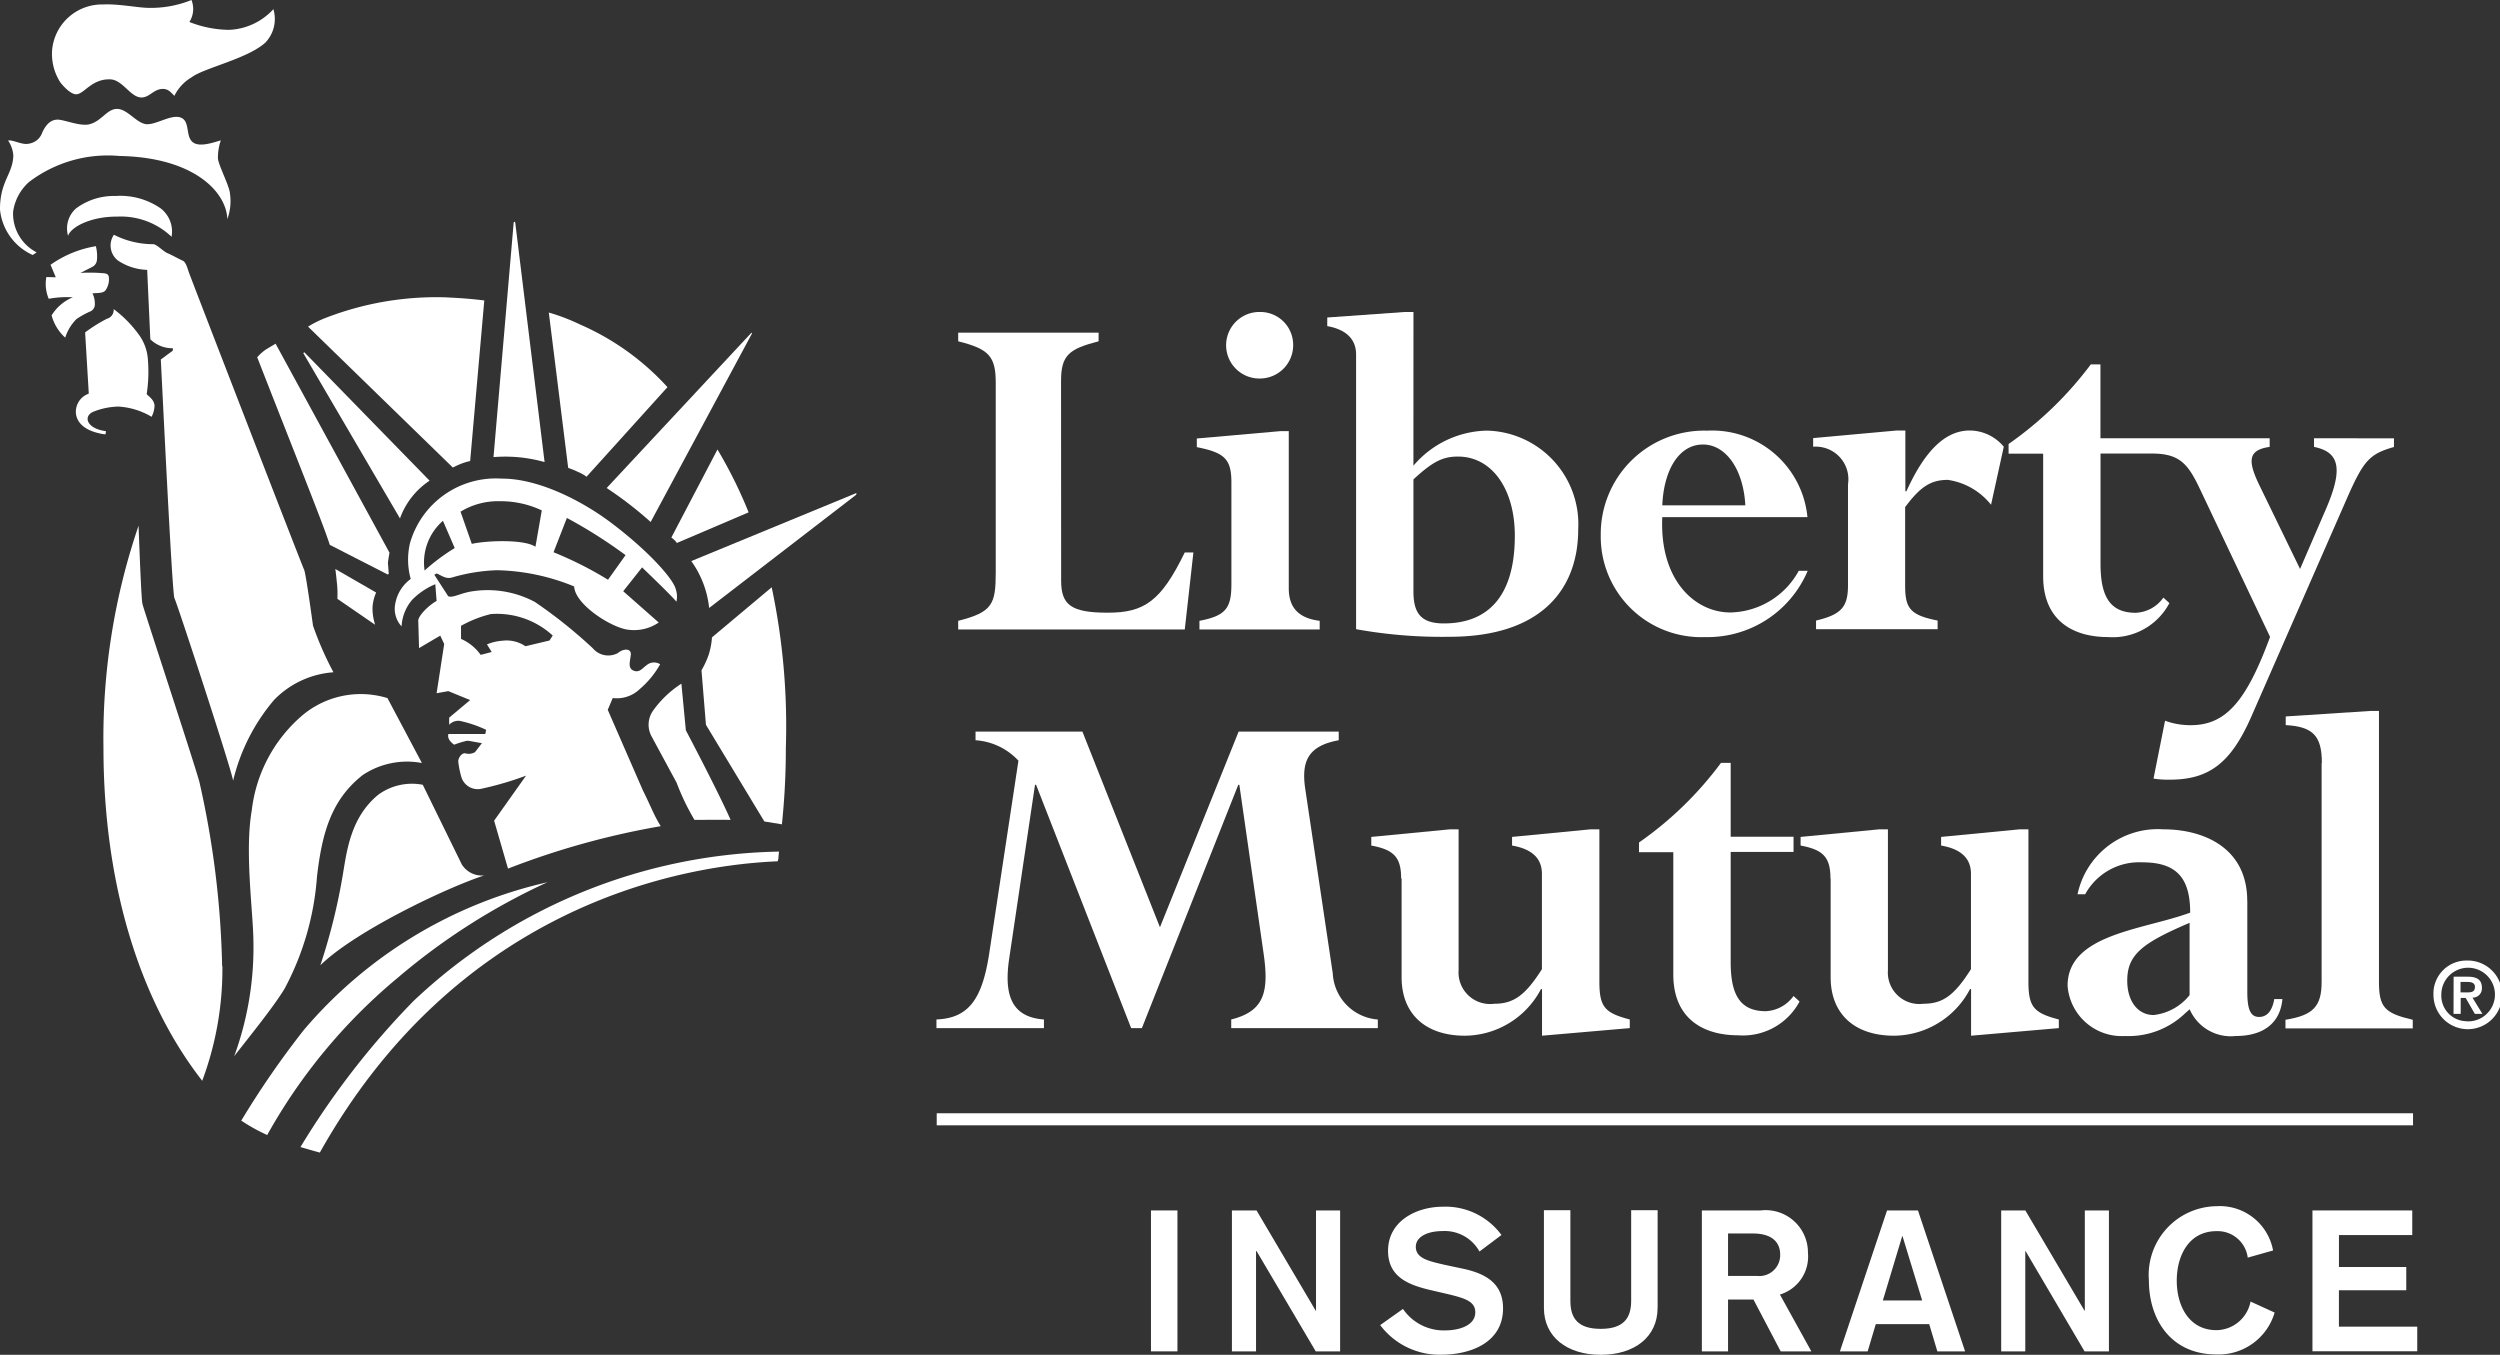 <svg height="75.776" viewBox="0 0 139.831 75.776" width="139.831" xmlns="http://www.w3.org/2000/svg"><rect x="0" y="0" width="139.831" height="75.776" fill="#333333" stroke="none"/><g fill="#fff"><path d="m374.858 145.275c0 1.363.571 1.787 2.608 1.787s2.974-.63 4.307-3.37h.483l-.483 4.308h-12.673v-.483c1.9-.483 2.1-.908 2.1-2.7v-10.604c0-1.48-.366-1.9-2.1-2.33v-.483h7.853v.483c-1.641.425-2.1.762-2.1 2.212z" transform="translate(-315.506 -112.793)"/><path d="m465.343 138.957c0 1.07.542 1.67 1.729 1.817v.483h-6.725v-.483c1.45-.278 1.787-.689 1.787-2.036v-5.7c0-1.3-.366-1.67-1.934-1.978v-.484l4.659-.41h.484zm-1.6-15.457a1.838 1.838 0 0 1 1.846 1.846 1.863 1.863 0 0 1 -1.846 1.875 1.861 1.861 0 1 1 0-3.721" transform="translate(-393.259 -106.05)"/><path d="m514.82 132.862c1.084-1 1.641-1.275 2.491-1.275 1.9 0 3.179 1.817 3.179 4.425 0 3.487-1.582 4.908-3.971 4.908-1.275 0-1.7-.571-1.7-1.787v-6.271zm0-9.362h-.484l-4.337.308v.483c1 .176 1.612.689 1.612 1.582v15.369a26.934 26.934 0 0 0 5.216.425c5.216 0 7.208-2.725 7.208-6.007a5.236 5.236 0 0 0 -5.1-5.524 5.521 5.521 0 0 0 -4.117 1.963z" transform="translate(-435.762 -106.05)"/><path d="m617.843 172.976c.088-2.037.967-3.4 2.271-3.4s2.271 1.421 2.373 3.4zm8.117.645a5.356 5.356 0 0 0 -5.611-4.82 5.785 5.785 0 0 0 -5.948 5.846 5.623 5.623 0 0 0 5.846 5.7 6.077 6.077 0 0 0 5.729-3.707h-.5a4.462 4.462 0 0 1 -3.824 2.33c-1.993 0-3.97-1.817-3.809-5.333h8.117z" transform="translate(-524.867 -144.713)"/><path d="m705.448 172.946a3.781 3.781 0 0 0 -2.417-1.392c-.967 0-1.553.4-2.388 1.524v4.366c0 1.275.249 1.67 1.817 1.978v.483h-6.8v-.483c1.421-.337 1.787-.762 1.787-1.978v-5.644a1.824 1.824 0 0 0 -1.949-2.1v-.483l4.674-.425h.483v3.4h.059c1.055-2.33 2.212-3.4 3.546-3.4a2.493 2.493 0 0 1 1.9.908z" transform="translate(-594.084 -144.713)"/><path d="m787.183 147.632v.484c1.363.278 1.67 1.128.7 3.4l-1.48 3.428-2.271-4.674c-.659-1.363-.659-1.978.571-2.154v-.484h-9.465v-4.132h-.538a20.072 20.072 0 0 1 -4.6 4.454v.542h1.934v6.857c0 2.432 1.612 3.4 3.633 3.4a3.585 3.585 0 0 0 3.428-1.9l-.337-.308a1.99 1.99 0 0 1 -1.553.85c-1.509 0-1.963-1.026-1.963-2.754v-6.153h2.872c1.553 0 2.022.571 2.7 2.007l3.912 8.249c-1.3 3.516-2.432 4.937-4.425 4.937a4.086 4.086 0 0 1 -1.45-.249l-.645 3.238a5.378 5.378 0 0 0 .908.059c2.212 0 3.428-.938 4.571-3.546l5.392-12.307c.879-1.978 1.216-2.373 2.579-2.754v-.484z" transform="translate(-657.755 -123.12)"/><path d="m382.967 297.223a2.725 2.725 0 0 0 2.52 2.579v.483h-8.2v-.485c1.817-.454 2.124-1.494 1.817-3.648l-1.363-9.479h-.059l-5.392 13.611h-.6l-5.318-13.611h-.059l-1.45 9.758c-.278 1.934.088 3.238 1.949 3.37v.483h-6.012v-.484c1.787-.073 2.549-1.113 2.945-3.648l1.641-10.827a3.609 3.609 0 0 0 -2.4-1.143v-.482h5.978l4.337 10.944 4.4-10.944h5.599v.483c-1.7.308-2.1 1.157-1.875 2.7z" transform="translate(-308.422 -242.779)"/><path d="m528.47 323.754c0-1.187-.4-1.612-1.67-1.846v-.483l4.4-.425h.484v7.882a1.766 1.766 0 0 0 1.993 1.875c1.07 0 1.729-.454 2.667-1.934v-5.333c0-.879-.571-1.392-1.67-1.582v-.483l4.4-.425h.484v8.512c0 1.421.293 1.758 1.7 2.124v.483l-4.908.425v-2.608h-.059a4.845 4.845 0 0 1 -4.249 2.608c-2.212 0-3.546-1.216-3.546-3.267v-5.523z" transform="translate(-450.101 -274.614)"/><path d="m630.919 300.6h-1.919v-.542a19.761 19.761 0 0 0 4.586-4.454h.542v4.132h3.516v.85h-3.516v6.154c0 1.729.454 2.754 1.963 2.754a2.034 2.034 0 0 0 1.553-.85l.337.308a3.587 3.587 0 0 1 -3.428 1.89c-2.007 0-3.634-.967-3.634-3.4z" transform="translate(-537.327 -252.935)"/><path d="m692.37 323.754c0-1.187-.4-1.612-1.67-1.846v-.483l4.4-.425h.484v7.882a1.761 1.761 0 0 0 1.978 1.875c1.084 0 1.729-.454 2.667-1.934v-5.333c0-.879-.571-1.392-1.67-1.582v-.483l4.4-.425h.484v8.512c0 1.421.293 1.758 1.7 2.124v.483l-4.908.425v-2.608h-.059a4.845 4.845 0 0 1 -4.249 2.608c-2.212 0-3.546-1.216-3.546-3.267v-5.523z" transform="translate(-589.988 -274.614)"/><path d="m799.427 330.274a3 3 0 0 1 -2.007 1.113c-.879 0-1.48-.762-1.48-1.919 0-1.451.82-2.1 3.487-3.238zm3.224-5.274c0-2.945-2.4-4-4.7-4a4.587 4.587 0 0 0 -4.791 3.634h.425a3.443 3.443 0 0 1 3.209-1.787c1.934 0 2.666.908 2.666 2.813-2.608.967-6.857 1.187-6.857 4.088a3.04 3.04 0 0 0 3.209 2.813 4.565 4.565 0 0 0 3.37-1.275l.249-.22a2.508 2.508 0 0 0 2.579 1.494c1.553 0 2.491-.733 2.608-2.066h-.454c-.117.659-.4 1-.85 1-.484 0-.659-.425-.659-1.406v-5.088z" transform="translate(-676.958 -274.614)"/><path d="m877.836 278.716c0-1.509-.483-2.036-2.022-2.124v-.483l4.732-.308h.483v15.149c0 1.421.308 1.758 1.89 2.124v.484h-7.119v-.484c1.568-.249 2.022-.762 2.022-2.124v-12.234z" transform="translate(-747.968 -236.036)"/><path d="m934.16 371.1a1.92 1.92 0 1 1 -1.861 1.919 1.841 1.841 0 0 1 1.861-1.919m0 3.4a1.5 1.5 0 1 0 -1.422-1.5 1.431 1.431 0 0 0 1.421 1.494m-.733-2.491h.791c.513 0 .791.176.791.615a.516.516 0 0 1 -.528.557l.557.908h-.425l-.513-.894h-.278v.894h-.4zm.4.879h.352c.249 0 .44-.029.44-.308 0-.249-.234-.278-.44-.278h-.366v.586z" transform="translate(-796.189 -317.374)"/><path d="m52.393 62.268h82.574v.674h-82.574z"/><path d="m442.7 466.5h1.48v7.882h-1.48z" transform="translate(-378.323 -398.797)"/><path d="m473.615 466.5h1.363l3.311 5.611h.015v-5.611h1.348v7.882h-1.363l-3.311-5.611h-.029v5.611h-1.349v-7.882z" transform="translate(-404.696 -398.797)"/><path d="m531.475 470.814a2.761 2.761 0 0 0 2.374 1.2c.718 0 1.67-.249 1.67-1.011 0-.615-.571-.791-1.626-1.04l-.879-.205c-1.26-.293-2.374-.747-2.374-2.2 0-1.656 1.582-2.461 3.062-2.461a3.878 3.878 0 0 1 3.282 1.582l-1.231.923a2.219 2.219 0 0 0 -2.066-1.143c-.85 0-1.494.322-1.494.879 0 .659.747.806 1.626 1.011l.967.205c1.172.249 2.286.733 2.286 2.227 0 1.919-1.817 2.593-3.458 2.593a4.146 4.146 0 0 1 -3.414-1.656z" transform="translate(-453.003 -397.602)"/><path d="m599.059 471.865c0 1.612-1.275 2.623-3.179 2.623s-3.179-1.011-3.179-2.623v-5.465h1.48v5.069c0 .967.41 1.568 1.7 1.568s1.7-.615 1.7-1.568v-5.069h1.48v5.465z" transform="translate(-506.346 -398.711)"/><path d="m653 466.5h3.282a2.368 2.368 0 0 1 2.652 2.374 2.22 2.22 0 0 1 -1.568 2.33l1.758 3.179h-1.714l-1.524-2.9h-1.421v2.9h-1.465zm1.48 3.663h1.612a1.167 1.167 0 0 0 1.289-1.187c0-.718-.484-1.187-1.524-1.187h-1.392v2.374z" transform="translate(-557.811 -398.797)"/><path d="m708.337 466.5h1.729l2.637 7.882h-1.553l-.454-1.524h-2.989l-.454 1.524h-1.553zm.864 1.436h-.015l-1.084 3.6h2.2z" transform="translate(-602.79 -398.797)"/><path d="m767.2 466.5h1.363l3.311 5.611h.015v-5.611h1.348v7.882h-1.363l-3.3-5.611h-.015v5.611h-1.348v-7.882z" transform="translate(-655.28 -398.797)"/><path d="m829.224 467.772a1.7 1.7 0 0 0 -1.744-1.48c-1.568 0-2.227 1.392-2.227 2.769s.659 2.769 2.227 2.769a1.969 1.969 0 0 0 1.9-1.6l1.348.615a3.266 3.266 0 0 1 -3.253 2.344c-2.52 0-3.78-1.919-3.78-4.146a3.843 3.843 0 0 1 3.78-4.146 3.028 3.028 0 0 1 3.165 2.476z" transform="translate(-703.502 -397.431)"/><path d="m886.1 466.5h5.582v1.377h-4.1v1.787h3.765v1.3h-3.767v2.036h4.381v1.377h-5.861z" transform="translate(-756.759 -398.797)"/><path d="m214.412 132.608a2.072 2.072 0 0 1 .5.278l4.527-5.011a14.36 14.36 0 0 0 -4.879-3.5 11.484 11.484 0 0 0 -1.758-.674l1.084 8.688c-.016-.001.335.116.526.219z" transform="translate(-182.106 -106.221)"/><path d="m120.9 119.492 8.1 7.882a4.7 4.7 0 0 1 .44-.205 3.482 3.482 0 0 1 .527-.161l.791-8.981c-.82-.1-1.319-.132-2.2-.176a17.158 17.158 0 0 0 -6.652 1.143 5.88 5.88 0 0 0 -1.006.498z" transform="translate(-103.67 -101.222)"/><path d="m49.437 229.7a51 51 0 0 0 -1.275-10.285c-.352-1.26-3.106-9.611-3.179-9.934-.059-.205-.147-2.417-.22-4.381a36.786 36.786 0 0 0 -1.963 12.424c0 7.34 1.89 13.963 5.524 18.622a17.863 17.863 0 0 0 1.128-6.417c-.03.014-.015 0-.015-.029z" transform="translate(-37.013 -175.695)"/><path d="m104.147 346.548a36.046 36.046 0 0 1 8.381-5.348 25.2 25.2 0 0 0 -13.64 8.278 49.92 49.92 0 0 0 -3.487 5.055 9.933 9.933 0 0 0 1.45.806 31.086 31.086 0 0 1 7.296-8.791z" transform="translate(-81.906 -291.855)"/><path d="m102.013 135.908a2.521 2.521 0 0 0 -.513.454c1.436 3.692 3.384 8.571 3.868 9.934.059.176.132.366.19.557l3.238 1.656.059-.029s-.029-.454-.044-.6c0-.117.088-.586.088-.586l-6.373-11.694c-.191.117-.264.161-.513.308z" transform="translate(-87.113 -116.378)"/><path d="m124.315 337.852a44.969 44.969 0 0 0 -6.315 8.161c.352.1.7.205 1.084.308 7.34-13.084 19.032-16.014 25.61-16.292.088-.366 0 .088.073-.542a30.537 30.537 0 0 0 -20.452 8.365z" transform="translate(-101.195 -281.855)"/><path d="m259.79 181.084a.713.713 0 0 1 .117.146l4.014-1.714a25.347 25.347 0 0 0 -1.742-3.516l-2.579 4.923a2.187 2.187 0 0 1 .19.161z" transform="translate(-222.049 -150.859)"/><path d="m271.51 232.351a4.989 4.989 0 0 1 -.41.894l.249 3.047 3.267 5.406.982.161a40.566 40.566 0 0 0 .22-4.278 37.567 37.567 0 0 0 -.791-8.981l-3.34 2.8a4.234 4.234 0 0 1 -.177.951z" transform="translate(-231.864 -195.752)"/><path d="m276.4 192.812-8.2 6.315a5.441 5.441 0 0 0 -1-2.623l9.172-3.78s.059-.029.073 0a.153.153 0 0 1 -.045.088z" transform="translate(-228.536 -165.121)"/><path d="m119.144 139s-.029-.029.015-.059.059.015.059.015l6.974 7.15a4.253 4.253 0 0 0 -1.656 2.11z" transform="translate(-102.164 -119.22)"/><path d="m133.586 222.919a2.38 2.38 0 0 0 -.205.85 3.056 3.056 0 0 0 .147.952l-2.11-1.45a5.86 5.86 0 0 0 -.044-1.04c0-.044-.059-.571-.073-.63z" transform="translate(-112.547 -189.777)"/><path d="m97.33 279.676a15.656 15.656 0 0 1 -1.8 6.227c-.586 1-2.242 3.033-2.828 3.795a17.739 17.739 0 0 0 1.07-6.622c-.029-1.524-.483-4.894-.088-7.121a8.228 8.228 0 0 1 2.71-5.216 5.076 5.076 0 0 1 4.879-1.07l1.927 3.631a4.467 4.467 0 0 0 -3.311.674c-1.695 1.336-2.266 3.108-2.559 5.702z" transform="translate(-79.602 -230.623)"/><path d="m125.6 313.722a33.438 33.438 0 0 0 1.26-5.084c.22-1.289.425-3.179 1.978-4.454a3.187 3.187 0 0 1 2.491-.557l2.183 4.454a1.321 1.321 0 0 0 1.26.615c-2.052.66-7.209 3.104-9.172 5.026z" transform="translate(-107.682 -259.732)"/><path d="m251.12 266.953a1.368 1.368 0 0 0 -.029 1.436c.22.41 1.377 2.549 1.377 2.549a13.293 13.293 0 0 0 1 2.081c.63 0 1.3-.015 2.022 0-.762-1.714-2.505-5.011-2.505-5.011l-.249-2.608a5.787 5.787 0 0 0 -1.616 1.553z" transform="translate(-214.624 -227.16)"/><path d="m192.828 89.144-1.128 13.113a8.117 8.117 0 0 1 2.857.278l-1.641-13.391a.044.044 0 1 0 -.088 0z" transform="translate(-164.097 -76.69)"/><path d="m49.935 96.1c-.059-.161-.161-.571-.337-.645s-.615-.322-.864-.425c-.22-.088-.6-.5-.791-.5a4.86 4.86 0 0 1 -2.2-.527 1.066 1.066 0 0 0 .22 1.436 3.087 3.087 0 0 0 1.641.527l.176 3.883a1.757 1.757 0 0 0 1.26.5v.132l-.674.5c.029.44.63 13.113.762 13.347s3.209 9.626 3.282 10.212a10.9 10.9 0 0 1 2.286-4.513 5.133 5.133 0 0 1 3.326-1.553 18.328 18.328 0 0 1 -1.143-2.608c-.029-.205-.4-2.945-.5-3.135s-6.4-16.475-6.444-16.631z" transform="translate(-39.372 -80.872)"/><path d="m242.973 131.491-8.073 8.659a21.073 21.073 0 0 1 2.461 1.9l5.655-10.52s.015-.044 0-.059-.043.02-.043.02z" transform="translate(-200.968 -112.854)"/><path d="m169.742 193.3c-.1-.513-1.377-2.022-3.531-3.663-1.685-1.289-4.161-2.549-6.212-2.535a4.988 4.988 0 0 0 -5.128 3.619 4.036 4.036 0 0 0 .044 1.993 2.182 2.182 0 0 0 -.864 1.377 1.449 1.449 0 0 0 .352 1.275 2.49 2.49 0 0 1 .586-1.48 3.933 3.933 0 0 1 1.3-.879l.073.938c-.454.249-1 .806-1.026 1.084l.044 1.553 1.187-.7.22.469-.425 2.754.659-.117 1.216.5-1.172.982v.4a.7.7 0 0 1 .586-.22 6.722 6.722 0 0 1 1.48.5l-.044.234h-2.066c-.073.278.161.483.322.6a5.169 5.169 0 0 1 .718-.22c.161 0 .513.088.835.132l-.381.5a.688.688 0 0 1 -.542.073c-.19-.044-.4.234-.4.454a4.947 4.947 0 0 0 .161.82.957.957 0 0 0 1.2.689 17.453 17.453 0 0 0 2.432-.718l-1.787 2.52.777 2.681a44.281 44.281 0 0 1 8.542-2.374c-.425-.7-.483-.967-1-2.007l-1.963-4.5.278-.659a1.855 1.855 0 0 0 1.524-.513 5.078 5.078 0 0 0 1.128-1.377.636.636 0 0 0 -.747.044c-.234.161-.41.454-.747.308s-.176-.542-.146-.894-.41-.352-.718-.088a1.13 1.13 0 0 1 -1.407-.264 27.11 27.11 0 0 0 -3.241-2.591 5.618 5.618 0 0 0 -3.56-.586c-.615.1-1.055.381-1.289.264l-.776-1.2.132-.073c.278.117.527.337.879.22a10.047 10.047 0 0 1 2.505-.4 11.965 11.965 0 0 1 4.307.908c.044 1.011 2.08 2.3 3 2.417a2.447 2.447 0 0 0 1.729-.4l-1.986-1.75 1.055-1.333s1.685 1.612 1.919 1.919a1.244 1.244 0 0 0 -.032-.686zm-12.014 2.036a6.558 6.558 0 0 1 1.67-.659 4.614 4.614 0 0 1 3.458 1.2l-.176.278-1.348.322a1.882 1.882 0 0 0 -1.289-.308 2.673 2.673 0 0 0 -.864.205l.264.425-.615.161a2.66 2.66 0 0 0 -1.1-.894v-.733zm-2.037-3.091a3.089 3.089 0 0 1 1.026-2.784l.659 1.524a11.215 11.215 0 0 0 -1.685 1.257zm6.2-1.333c-.63-.425-2.7-.352-3.56-.161l-.63-1.8a4.025 4.025 0 0 1 2.2-.586 5.409 5.409 0 0 1 2.344.513zm4.058 1.846a20.434 20.434 0 0 0 -3.047-1.538l.747-1.919a27.026 27.026 0 0 1 3.282 2.08z" transform="translate(-131.942 -160.331)"/><path d="m31.831 80.357a4.108 4.108 0 0 1 3.033 1.128 1.638 1.638 0 0 0 -.6-1.582 3.961 3.961 0 0 0 -2.535-.7 3.544 3.544 0 0 0 -2.2.689 1.492 1.492 0 0 0 -.454 1.538c.163-.501 1.291-1.087 2.756-1.073z" transform="translate(-25.268 -68.241)"/><path d="m23.163 7.2a2.93 2.93 0 0 0 .455 1.8c.176.234.6.689.908.674.44-.029.864-.879 1.9-.835.674.029 1.113.982 1.7 1.011.44.029.674-.41 1.128-.469.381-.044.513.147.747.381a2.456 2.456 0 0 1 .967-1.04c.7-.527 3.106-1.026 4.117-1.934a1.911 1.911 0 0 0 .454-1.875 3.547 3.547 0 0 1 -2.486 1.157 6.2 6.2 0 0 1 -2.212-.44 1.359 1.359 0 0 0 .117-1.23 6.04 6.04 0 0 1 -2.388.44c-.571 0-1.7-.234-2.564-.19a2.8 2.8 0 0 0 -2.843 2.55z" transform="translate(-20.248 -4.4)"/><path d="m22.28 101.257a2.523 2.523 0 0 0 -1.187 1.011 2.578 2.578 0 0 0 .762 1.245 2.564 2.564 0 0 1 .63-1.04 4.865 4.865 0 0 1 .733-.41.427.427 0 0 0 .293-.44 1.258 1.258 0 0 0 -.132-.586c.205-.029.6.015.733-.176a1.079 1.079 0 0 0 .19-.645c0-.234-.1-.293-.337-.308a8.832 8.832 0 0 0 -1.26-.015s.527-.264.689-.352a.468.468 0 0 0 .234-.366 2.263 2.263 0 0 0 -.059-.777 6.1 6.1 0 0 0 -2.535 1.04l.293.7-.527-.015a2.142 2.142 0 0 0 .132 1.216 5.6 5.6 0 0 1 1.348-.082z" transform="translate(-18.207 -84.628)"/><path d="m36.642 127.792c-.029-.293-.234-.44-.44-.63a8.314 8.314 0 0 0 .073-1.875 2.668 2.668 0 0 0 -.527-1.48 6.675 6.675 0 0 0 -1.392-1.407.511.511 0 0 1 -.381.542 8.659 8.659 0 0 0 -1.216.762l.205 3.414a.014.014 0 0 0 -.015.015c-.015 0-.015.015-.029.015a1.07 1.07 0 0 0 -.674 1.1c.059.513.5.923 1.3 1.1a2.2 2.2 0 0 0 .352.059l.029-.176a2.591 2.591 0 0 1 -.293-.059c-.806-.205-.952-.791-.425-1.026a3.96 3.96 0 0 1 1.421-.293 4.1 4.1 0 0 1 1.846.571 1.43 1.43 0 0 0 .166-.632z" transform="translate(-27.998 -105.112)"/><path d="m16.164 50.747c-.015-.41-.645-1.6-.674-1.978a2.925 2.925 0 0 1 .161-1.011c-.264.059-1.172.425-1.568.1-.425-.337-.132-1.172-.674-1.377s-1.407.44-1.963.366c-.557-.1-1.026-.85-1.6-.85s-.864.7-1.568.864c-.542.117-1.45-.293-1.8-.264-.4.029-.63.337-.806.7a.942.942 0 0 1 -.762.645c-.366.088-.894-.234-1.157-.176a1.7 1.7 0 0 1 .293.835c-.029 1.055-.747 1.421-.747 3.018a3.123 3.123 0 0 0 1.831 2.549l.22-.147a2.439 2.439 0 0 1 -1.319-2.11 1.341 1.341 0 0 1 .015-.249 2.74 2.74 0 0 1 .85-1.553l.015-.015a7.279 7.279 0 0 1 5.069-1.465c4.117.073 5.978 1.978 6.036 3.531a2.907 2.907 0 0 0 .148-1.413z" transform="translate(-3.3 -39.905)"/></g></svg>